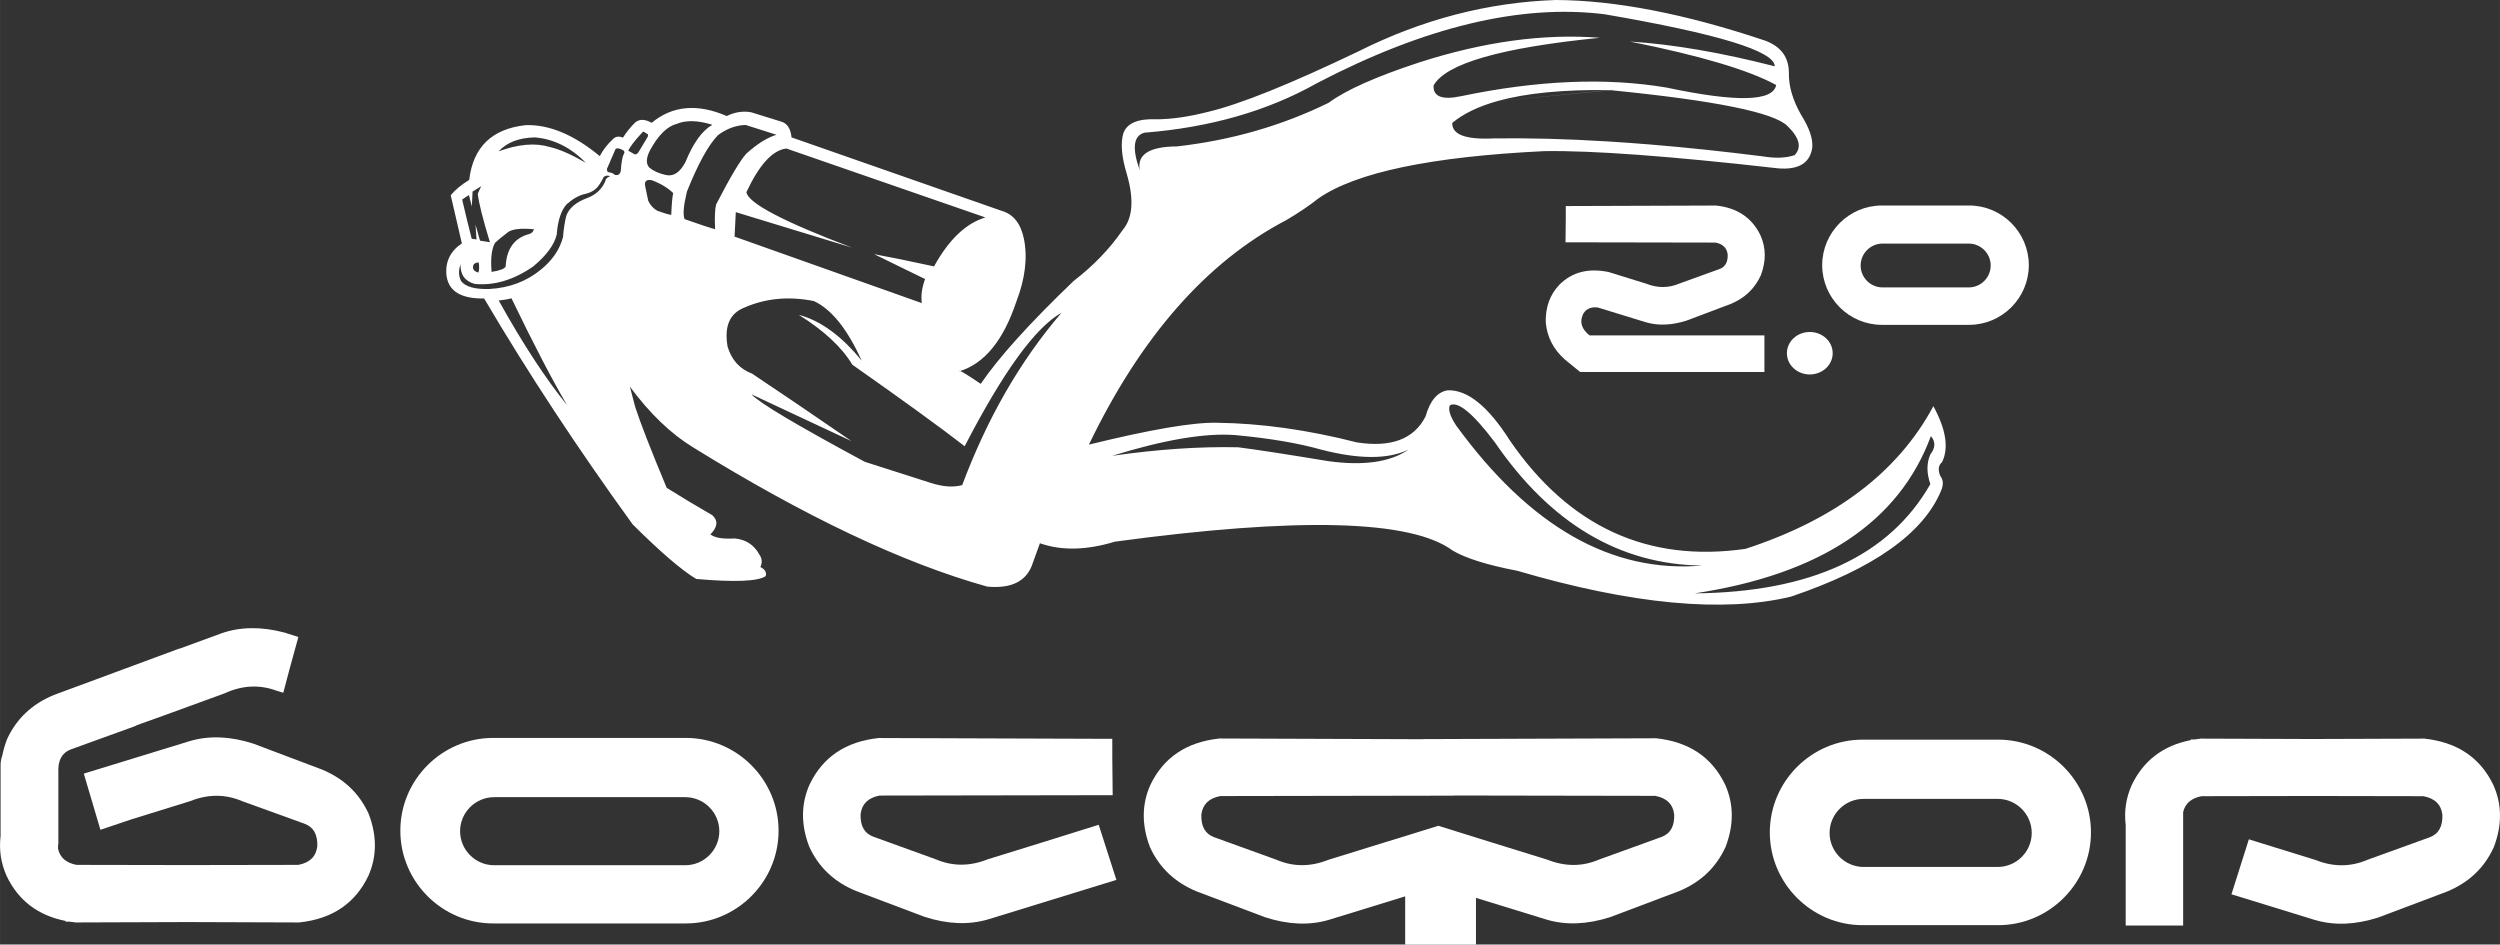 <?xml version="1.0" encoding="UTF-8"?> <svg xmlns="http://www.w3.org/2000/svg" xmlns:xlink="http://www.w3.org/1999/xlink" xmlns:xodm="http://www.corel.com/coreldraw/odm/2003" xml:space="preserve" width="17.868mm" height="6.751mm" version="1.1" style="shape-rendering:geometricPrecision; text-rendering:geometricPrecision; image-rendering:optimizeQuality; fill-rule:evenodd; clip-rule:evenodd" viewBox="0 0 1752.28 662.07"><rect x="0" y="0" width="1752.28" height="662.07" fill="#333333" stroke="none"/> <defs> <style type="text/css"> .fil0 {fill:white} </style> </defs> <g id="Слой_x0020_1">  <g> <path class="fil0" d="M313.02 193.62c1.58,10.66 10.35,15.85 26.3,15.58 30.71,52.15 65.41,104.94 104.11,158.35 19.67,19.54 34.53,32.28 44.55,38.26 27.02,2.35 43.25,1.7 48.68,-1.98 0.81,-2.64 -0.42,-4.77 -3.7,-6.37 1.47,-3.17 1.18,-6.18 -0.88,-9.03 -3.73,-6.66 -9.45,-10.33 -17.18,-11.02 -8.33,0.52 -13.98,-0.43 -16.98,-2.86 5.1,-5.11 5.54,-9.59 1.32,-13.45 -11.09,-6.36 -21.74,-12.75 -31.96,-19.18 -11.22,-26.91 -18.56,-45.79 -22.05,-56.65l-3.74 -14.24c13.94,18.82 28.65,32.95 44.12,42.42 78.64,48.69 147.41,81.27 206.32,97.71 17.42,1.63 28.12,-4 32.09,-16.91l4.87 -13.47c15.13,5.33 32.64,4.95 52.51,-1.11 128.76,-17.44 207.67,-15.37 236.74,6.2 9.18,5.44 24.28,10.17 45.31,14.2 80.3,23.54 144.24,29.58 191.82,18.14 57.85,-19.56 92.97,-44.37 105.34,-74.44 1.71,-4.09 1.5,-7.45 -0.61,-10.11 -1.79,-4.29 -1.39,-7.53 1.22,-9.75 4.83,-9.84 2.8,-22.91 -6.09,-39.21 -24.72,46.13 -68.63,79.48 -131.73,100.02 -68.39,9.78 -123.36,-15.44 -164.9,-75.65 -15.34,-24.24 -29.98,-36.06 -43.91,-35.48 -7.15,1.18 -12.29,7.3 -15.41,18.35 -8.08,15.82 -24.09,21.88 -48.02,18.17 -34.69,-8.85 -67.48,-13.44 -98.36,-13.78 -16.56,-0.39 -46.43,4.72 -89.57,15.31 36.53,-75.82 82.62,-128.25 138.26,-157.3 8.43,-4.94 15.97,-10.03 22.61,-15.27 26.3,-18.26 79.06,-29.3 158.29,-33.13 33.58,-0.55 88.23,3.48 163.96,12.07 14.34,1.17 22.31,-3.69 23.9,-14.55 0.53,-6.16 -2.03,-13.74 -7.7,-22.74 -6.02,-10.48 -8.92,-20.45 -8.7,-29.88 -0.08,-10.98 -5.79,-18.5 -17.11,-22.52 -55.76,-18.66 -104.5,-28.11 -146.22,-28.32 -47.56,1.62 -93.61,13.59 -138.15,35.9 -48.17,23.12 -83.48,37.3 -105.91,42.57 -13.27,3.38 -25.22,5.1 -35.84,5.15 -13.11,-0.56 -20.88,2.77 -23.3,9.96 -1.97,6.88 -1.18,16.27 2.4,28.16 5.29,18.04 4.28,31.27 -3.02,39.73 -8.95,13 -20.36,24.84 -34.21,35.5 -30.69,29.4 -52.38,53.43 -65.1,72.08 -10.63,-7.22 -15.62,-10.15 -14.98,-8.81 17.51,-5.28 30.81,-21.53 39.93,-48.74 6.26,-16.23 8.01,-31.01 5.29,-44.34 -2.27,-10.63 -7.45,-17.08 -15.56,-19.38l-147.29 -51.49c-0.61,-6.35 -3.18,-10.08 -7.72,-11.22l-20.52 -6.36c-5.7,-1.05 -11.43,-0.19 -17.2,2.61 -20.53,-8.87 -38.06,-7.28 -52.59,4.76 -4.64,-2.63 -8.46,-2.74 -11.46,-0.31 -3.36,3.3 -6.25,6.87 -8.67,10.72 -2.89,-1.25 -5.26,-0.87 -7.1,1.11 -3.81,3.52 -6.86,7.46 -9.14,11.82 -18.21,-15.06 -35.56,-22.29 -52.07,-21.69 -23.6,2.63 -36.74,15.42 -39.44,38.37 -5.41,3.28 -9.74,6.86 -12.96,10.75 3.37,14.44 5.98,25.68 7.81,33.75 -8.34,5.62 -11.9,13.29 -10.71,23.03zm554.82 119.89c-26.98,-0.6 -56.42,1.4 -88.31,5.99 36.68,-11.36 65.5,-16.2 86.47,-14.52 23.67,2.19 43.66,5.57 59.94,10.15 26.63,6.9 47.07,6.9 61.33,0 -12.86,8.84 -31.69,11.53 -56.49,8.07 -28.87,-4.79 -49.85,-8.02 -62.94,-9.69zm485.57 -7.86c-22.25,60.19 -77.46,96.93 -165.59,110.26 81.48,-0.8 136.53,-26.33 165.19,-76.58 -2.68,-7.78 -2.68,-14.73 0,-20.85 3.6,-4.53 3.74,-8.81 0.4,-12.83zm-332.7 -7.31c51.61,70.89 109.09,103.58 172.43,98.08 -57.9,-0.67 -106.42,-29.53 -145.53,-86.6 -15.37,-20.32 -25.83,-28.89 -31.41,-25.71 -1.27,3.06 0.24,7.81 4.51,14.23zm-689.04 -121.37l0 0 0 0zm0 0l0 -0.24 0 0.24zm0 -0.24l0 -2.91 3.26 -0.5 -3.26 0.5 0 2.91zm717.83 -105.85c20.02,-5.62 46.32,-8.2 78.93,-7.72l0.02 0 1.25 -0.03 -1.25 0.03 1.25 -0.03 -1.25 0.03 1.25 -0.03 -80.19 7.75zm78.95 -7.72l1.36 0.14c72.47,7.22 113.48,15.53 122.98,24.96 8.58,8.36 10.25,15.2 5.03,20.52 -6.09,2.01 -13.49,2.29 -22.19,0.83 -27.57,-3.47 -53.71,-6.24 -78.47,-8.28 -10.5,-0.87 -20.75,-1.61 -30.74,-2.22 9.7,0.7 19.72,1.54 30.08,2.54 -10.36,-1 -20.38,-1.84 -30.08,-2.54 9.7,0.7 19.72,1.54 30.08,2.54 -10.36,-1 -20.38,-1.84 -30.08,-2.54 -28.59,-1.75 -55.12,-2.44 -79.56,-2.09l-0.14 0.01c-1,0.05 -1.97,0.09 -2.92,0.11l-0.71 0.02c-2.29,0.09 -4.54,0.19 -6.76,0.3 -3.55,-0.4 -6.58,-0.97 -9.1,-1.72 -2.38,-0.64 -4.31,-1.48 -5.78,-2.55 -2.71,-1.83 -3.88,-4.19 -3.55,-7.04 5.27,-6.43 15.8,-11.52 31.6,-15.28l78.95 -7.72zm-303.44 39.47c-19.41,0.09 -28.13,5.63 -26.16,16.62 -5.51,-15.41 -4.41,-24.15 3.28,-26.24 46.14,-3.67 86.5,-15.26 121.05,-34.77 75.74,-39.49 142.94,-55.58 201.58,-48.23 79.38,13.64 119.12,25.8 119.2,36.47 -37.71,-9.68 -71.56,-15.47 -101.54,-17.36 49.3,9.87 83.48,20.03 102.54,30.47 -2.16,11.58 -27.67,12.2 -76.53,1.85 -42.48,-7.22 -90.54,-5.24 -144.15,5.94 -13.37,2.89 -19.86,0.41 -19.49,-7.45 8.66,-15.45 47.52,-26.59 116.6,-33.44 -39.09,-3.08 -81.31,2.68 -126.66,17.27 -30.29,9.95 -51.45,19.38 -63.46,28.28 -32.75,16.06 -68.17,26.25 -106.26,30.58zm218.08 -5.47c-2.29,0.09 -4.54,0.19 -6.76,0.3 -3.55,-0.4 -6.58,-0.97 -9.1,-1.72 3.99,1.07 9.28,1.54 15.86,1.41zm-6.76 0.3c-3.55,-0.4 -6.58,-0.97 -9.1,-1.72 2.52,0.75 5.55,1.31 9.1,1.72 2.22,-0.12 4.47,-0.22 6.76,-0.3 -2.29,0.09 -4.54,0.19 -6.76,0.3zm-18.43 -11.31c7.74,-6.44 18.28,-11.53 31.6,-15.28 -15.8,3.76 -26.33,8.85 -31.6,15.28zm3.55 7.04c-2.43,-1.77 -3.62,-4.11 -3.55,-7.04 5.27,-6.43 15.8,-11.52 31.6,-15.28 -15.8,3.76 -26.33,8.85 -31.6,15.28 -0.33,2.85 0.84,5.21 3.55,7.04zm25.4 3.82l-0.06 0 -0.08 0.01 0.14 -0.01zm-688.37 112.07c15.69,32.51 28.71,57.5 39.04,74.98 -15.28,-18.87 -31.27,-43.34 -47.98,-73.43 3.78,-0.38 6.76,-0.9 8.93,-1.56zm385.52 10.18c-29.05,33.87 -51.98,73.82 -69.59,120.76 -6.35,1.69 -13.35,1.28 -22.34,-1.63l-45.94 -14.7c-47.71,-25.67 -74.18,-41.43 -79.43,-47.29l70.15 32.81c-28.01,-19.24 -51.24,-35.01 -69.7,-47.3 -8.65,-3.24 -14.39,-9.57 -17.19,-19.01 -2.47,-14.16 1.47,-23.27 11.84,-27.33 14.91,-6.52 31.11,-8.04 48.6,-4.55 12.37,5.69 23.55,19.61 33.54,41.79 -14.09,-17.35 -28.78,-28.06 -44.05,-32.13 17.69,11.08 30.2,22.73 37.52,34.96 36.02,25.3 62.26,44.35 78.73,57.14 27.08,-52.29 49.44,-83.15 67.85,-93.53zm-95.61 -23.67c-2.22,6.01 -2.98,11.64 -2.29,16.87l-131.24 -46.6 0.86 -17.15 81.48 24.87c-48.19,-18.25 -72.88,-31.21 -74.05,-38.88 9.04,-19.31 18.38,-29.51 28.03,-30.59l139.52 48.32c-13.59,4 -25.61,15.44 -36.03,34.3 -17.13,-3.74 -31.14,-6.6 -42.02,-8.58l35.74 17.45zm-125.83 -108c-6.96,0.27 -13.44,2.69 -19.41,7.24 -6.67,6.85 -13.91,20.03 -21.71,39.53 -2.38,9.89 -2.91,16.3 -1.59,19.24 11.38,4.01 18.5,6.36 21.36,7.06 -0.37,-8.27 -0.14,-14.03 0.71,-17.3 9.76,-18.97 16.82,-30.85 21.17,-35.65 7.66,-6.9 14.72,-11.32 21.18,-13.24l-21.71 -6.88zm-67.37 29.95c2.7,2.23 6.3,3.88 10.82,4.96 5.8,1.57 10.62,-1.45 14.48,-9.07 5.44,-13.29 11.7,-21.94 18.79,-25.95 -10.1,-3.17 -18.44,-3.38 -25,-0.64 -6.68,1.73 -12.92,7.9 -18.71,18.55 -2.79,5.5 -2.92,9.55 -0.38,12.15zm1.58 8.75c-3.88,-0.66 -5.38,0.89 -4.48,4.66l2.07 9.84c1.52,3.18 3.68,5.5 6.47,6.98 4.09,1.54 7.32,2.49 9.66,2.85 0.29,-7.86 0.76,-12.95 1.37,-15.27 -3.76,-3.69 -8.79,-6.71 -15.09,-9.06zm-5.77 -34.07l-0.76 0.54c-5.41,5.83 -8.7,10.12 -9.87,12.9l4.59 2.58c1.06,0.04 1.96,-0.55 2.7,-1.79l6.05 -10.09c0.64,-1.04 0.7,-1.81 0.2,-2.34 -1.94,-1.19 -2.91,-1.78 -2.91,-1.78zm-14.23 13.07c-3.38,-1.79 -5.31,-1.74 -5.78,0.18 -3.75,8.67 -5.62,13 -5.62,13 -0.06,1.63 0.75,2.45 2.39,2.48 1.19,0.21 2.27,0.76 3.23,1.66 2.35,0.48 3.74,-0.53 4.15,-3.04 0.35,-5.93 1.09,-9.87 2.22,-11.8 0.55,-0.98 0.35,-1.8 -0.59,-2.48zm-61.89 -8.98c-11.08,0.21 -19.56,3.47 -25.43,9.77 13.81,-5.07 25.72,-6.09 35.74,-3.08 6.78,1.53 15.25,5.24 25.44,11.11 -10.62,-10.78 -22.54,-16.72 -35.75,-17.8zm-46.23 40.39c-1.87,1.2 -3.45,2.26 -4.74,3.17 2.63,11.19 4.85,20.35 6.69,27.47l3.4 0.49 -0.73 -10.45c2.29,8.4 3.39,12.17 3.28,11.31 4.54,0.73 6.82,1.09 6.82,1.09 -4.98,-16.35 -7.82,-27.66 -8.51,-33.92 0.77,-1.87 1.59,-3.66 2.43,-5.34 -2.35,1.46 -4.38,2.72 -6.08,3.77 -0.16,3.65 -0.31,7.14 -0.49,10.45l-2.07 -8.02zm18.33 33.46c-2.42,4.3 -3.24,11.11 -2.43,20.43 5.84,-0.95 9.12,-2.21 9.85,-3.77 0.65,-12.45 6.12,-20.04 16.42,-22.74 1.87,-0.57 3.01,-1.71 3.4,-3.4 -9.76,-0.9 -16.03,-0.05 -18.84,2.56 -3.63,2.77 -6.42,5.08 -8.39,6.92zm-15.44 16.66c0.21,-1.81 1.53,-2.78 3.96,-2.9 0.49,2.85 0.43,5.23 -0.16,7.11 -2.78,-0.7 -4.04,-2.1 -3.81,-4.21zm-8.37 10.21c-1.78,-3.54 -1.91,-7.46 -0.4,-11.77 -0.21,7.31 3.14,11.89 10.01,13.75 13.64,1.29 27.29,-2.79 40.94,-12.25 9.27,-7.68 14.76,-15.14 16.49,-22.4 0.73,-9.93 3.1,-17.05 7.11,-21.34 4.32,-3.81 8.57,-6.17 12.75,-7.08 4.06,-0.92 7.1,-2.71 9.12,-5.34 1.76,-2.35 3.05,-4.55 3.89,-6.57 1.69,-1.17 3.19,-1.28 4.5,-0.36 -2.03,0.52 -3.17,1.7 -3.41,3.52 -2.37,5.37 -6.42,9.18 -12.15,11.43 -8.29,3 -13.35,7.3 -15.2,12.89 -1.03,4.3 -1.77,9.2 -2.21,14.7 -2.34,8.73 -7.51,16.32 -15.5,22.76 -10.1,8.29 -22.16,12.82 -36.2,13.59 -10.03,0.29 -16.61,-1.55 -19.75,-5.53z"></path> </g> <g id="_105553337549632"> <path class="fil0" d="M1305.5 518.44l95.07 0c35.76,0 65.02,29.25 65.02,65.01l0 0c0,35.77 -29.26,65.02 -65.02,65.02l-95.07 0c-35.76,0 -65.01,-29.25 -65.01,-65.02l0 0c0,-35.76 29.25,-65.01 65.01,-65.01zm0.74 41.52l93.97 0c13.12,0 23.86,10.73 23.86,23.85 0,13.12 -10.74,23.86 -23.86,23.86l-93.97 0c-13.12,0 -23.86,-10.74 -23.86,-23.86 0,-13.12 10.74,-23.85 23.86,-23.85z"></path> <path class="fil0" d="M1008.21 578.82c24.6,7.69 35.27,11.02 35.27,11.02l40.92 12.68c12.51,4.99 24.62,4.99 36.33,0l43.81 -15.86c6.27,-2.3 9.24,-7.59 8.93,-15.85 -0.88,-7.14 -5.31,-11.46 -13.25,-12.97l-141.49 -0.25 0 0.11 -163.43 0.28c-7.95,1.52 -12.38,5.84 -13.26,12.97 -0.3,8.27 2.67,13.55 8.93,15.86l43.82 15.85c11.7,5 23.81,5 36.32,0l40.93 -12.68c0,0 11.57,-3.48 36.17,-11.17zm-23.3 83.25l0 -33.79 -53.52 16.47c-13.5,3.99 -28.3,3.42 -44.39,-1.73l-48.13 -18.16c-15.33,-6.3 -26.28,-16.67 -32.86,-31.13 -5.87,-15.43 -5.78,-29.93 0.28,-43.52 9.22,-19.25 25.36,-30.12 48.43,-32.58l142.35 0.51 0 -0.08 163.72 -0.58c23.08,2.46 39.21,13.32 48.43,32.57 6.06,13.59 6.16,28.11 0.28,43.53 -6.58,14.46 -17.53,24.83 -32.85,31.13l-48.14 18.16c-16.08,5.14 -30.88,5.72 -44.39,1.73l-49.59 -15.26 0 32.73 -49.61 0z"></path> <path class="fil0" d="M770.09 578.11c-24.61,7.69 -36.9,11.53 -36.9,11.53l-40.92 12.68c-12.5,5 -24.62,5 -36.33,0l-43.81 -15.85c-6.27,-2.3 -9.24,-7.59 -8.93,-15.86 0.88,-7.13 5.31,-11.45 13.26,-12.97l163.43 -0.28c-0.25,-19.99 -0.34,-33.15 -0.28,-39.49l-163.73 -0.57c-23.07,2.46 -39.21,13.32 -48.43,32.57 -6.06,13.59 -6.16,28.1 -0.28,43.52 6.58,14.46 17.53,24.83 32.85,31.13l48.14 18.16c16.08,5.15 30.88,5.73 44.39,1.74l89.94 -27.68 -12.4 -38.63z"></path> <path class="fil0" d="M387.08 517.23l36.02 0 57.59 0c35.76,0 65.01,29.25 65.01,65.01l0 0c0,35.77 -29.25,65.02 -65.01,65.02l-57.59 0 -36.02 0 -41.47 0c-35.77,0 -65.02,-29.25 -65.02,-65.02l0 0c0,-35.76 29.25,-65.01 65.02,-65.01l41.47 0zm0 89.23l36.02 0 57.21 0c13.12,0 23.86,-10.73 23.86,-23.85 0,-13.12 -10.74,-23.86 -23.86,-23.86l-57.21 0 -36.02 0 -40.75 0c-13.12,0 -23.86,10.74 -23.86,23.86 0,13.12 10.74,23.85 23.86,23.85l40.75 0z"></path> <path class="fil0" d="M1576.26 588.29l5.65 1.77 40.93 12.68c12.5,5 24.62,5 36.33,0l43.81 -15.85c6.27,-2.3 9.24,-7.59 8.93,-15.86 -0.88,-7.13 -5.31,-11.45 -13.26,-12.96l-77.97 -0.14 -77.53 0.14c-7.29,1.38 -11.6,5.13 -12.96,11.24l0.01 0.21 0 79.23 -40.27 0 0 -70.47c-1.17,-9.73 0.24,-19.06 4.22,-27.99 8.25,-17.22 22.04,-27.72 41.37,-31.51l-0.01 -0.48 2.79 -0.01c1.4,-0.23 2.82,-0.41 4.28,-0.57l78.25 0.27 78.41 -0.27c23.07,2.46 39.21,13.32 48.43,32.57 6.06,13.59 6.16,28.1 0.28,43.52 -6.58,14.46 -17.53,24.83 -32.85,31.14l-48.14 18.15c-16.08,5.15 -30.88,5.73 -44.39,1.74l-58.51 -18.01 12.21 -38.53z"></path> <path class="fil0" d="M70.37 581.62l22.03 -7.41 40.92 -12.68c12.51,-5 24.62,-5 36.33,0l43.81 15.85c6.27,2.3 9.24,7.59 8.93,15.86 -0.88,7.14 -5.31,11.45 -13.26,12.97l-78.07 0.14 -77.43 -0.14c-7.29,-1.39 -11.6,-5.14 -12.96,-11.25l0 -0.21 0 -2.82 0.22 0.07 0 -50.84 -0.02 -0.11c-0.03,-0.87 -0.02,-1.72 0.02,-2.52l0 -0.02c0.35,-6.82 3.32,-11.25 8.92,-13.31l43.81 -15.85c0.67,-0.28 1.32,-0.55 1.99,-0.8l-0.05 -0.14 21.74 -7.8 40.26 -14.69c12.24,-5.62 24.33,-6.21 36.27,-1.8l4.72 1.45c2.14,-8.39 5.66,-21.42 10.56,-39.08l-9.5 -3.06c-16.32,-4.34 -31.13,-4.19 -44.42,0.47l-29.49 10.82 -0.05 -0.13 -43.36 16.04 -0.09 0.04 -0.31 0.11 -0.96 0.36 -41.68 15.43 0.01 0.01 -1.56 0.57c-15.32,6.31 -26.27,16.68 -32.86,31.14 -1.45,3.83 -2.54,7.61 -3.27,11.34 -0.76,2.1 -1.17,4.36 -1.17,6.72l0 49.66c-1.17,9.72 0.24,19.05 4.23,27.98 8.24,17.22 22.03,27.72 41.36,31.51l-0.01 0.49 2.79 0.01c1.39,0.22 2.82,0.41 4.28,0.56l78.32 -0.27 78.34 0.27c23.08,-2.45 39.21,-13.32 48.43,-32.57 6.06,-13.59 6.16,-28.1 0.28,-43.52 -6.58,-14.46 -17.53,-24.83 -32.85,-31.13l-48.14 -18.16c-16.08,-5.15 -30.88,-5.73 -44.39,-1.74l-74.31 22.8 11.64 39.38z"></path> </g> <path class="fil0" d="M1127.08 190.59l0.25 0.03 26.33 8.16c8.05,3.21 15.84,3.21 23.37,0l28.19 -10.2c4.03,-1.49 5.94,-4.88 5.75,-10.2 -0.57,-4.59 -3.41,-7.37 -8.53,-8.35l-105.14 -0.19c0.16,-12.86 0.23,-21.33 0.19,-25.41l105.33 -0.36c14.84,1.58 25.22,8.56 31.16,20.95 3.89,8.75 3.96,18.07 0.19,28 -4.24,9.31 -11.29,15.98 -21.14,20.04l-30.97 11.68c-10.35,3.3 -19.87,3.68 -28.56,1.11l-33.45 -10.29 0 0c-5.15,-0.79 -9.27,1.33 -10.83,5.54 -1.96,4.95 -0.61,9.57 4.89,13.97l122.6 0 0 25.67 -128.4 0 0 -0.11 -0.8 0.08 -10.84 -8.85c-7.93,-7.11 -12.35,-15.76 -13.23,-25.94 -0.25,-10.61 2.93,-19.39 9.53,-26.32 9.23,-9.2 20.6,-11.67 34.14,-9.01z"></path> <path class="fil0" d="M1319.03 144.04l61.17 0c23.01,0 41.83,18.82 41.83,41.82l0 0.01c0,23 -18.82,41.82 -41.83,41.82l-61.17 0c-23,0 -41.82,-18.82 -41.82,-41.82l0 -0.01c0,-23 18.82,-41.82 41.82,-41.82zm0.47 26.7l60.46 0c8.44,0 15.35,6.91 15.35,15.35 0,8.44 -6.9,15.36 -15.35,15.36l-60.46 0c-8.43,0 -15.35,-6.91 -15.35,-15.36 0,-8.43 6.91,-15.35 15.35,-15.35z"></path> <ellipse class="fil0" cx="1268.51" cy="247.58" rx="16.05" ry="14.89"></ellipse> </g> </svg> 